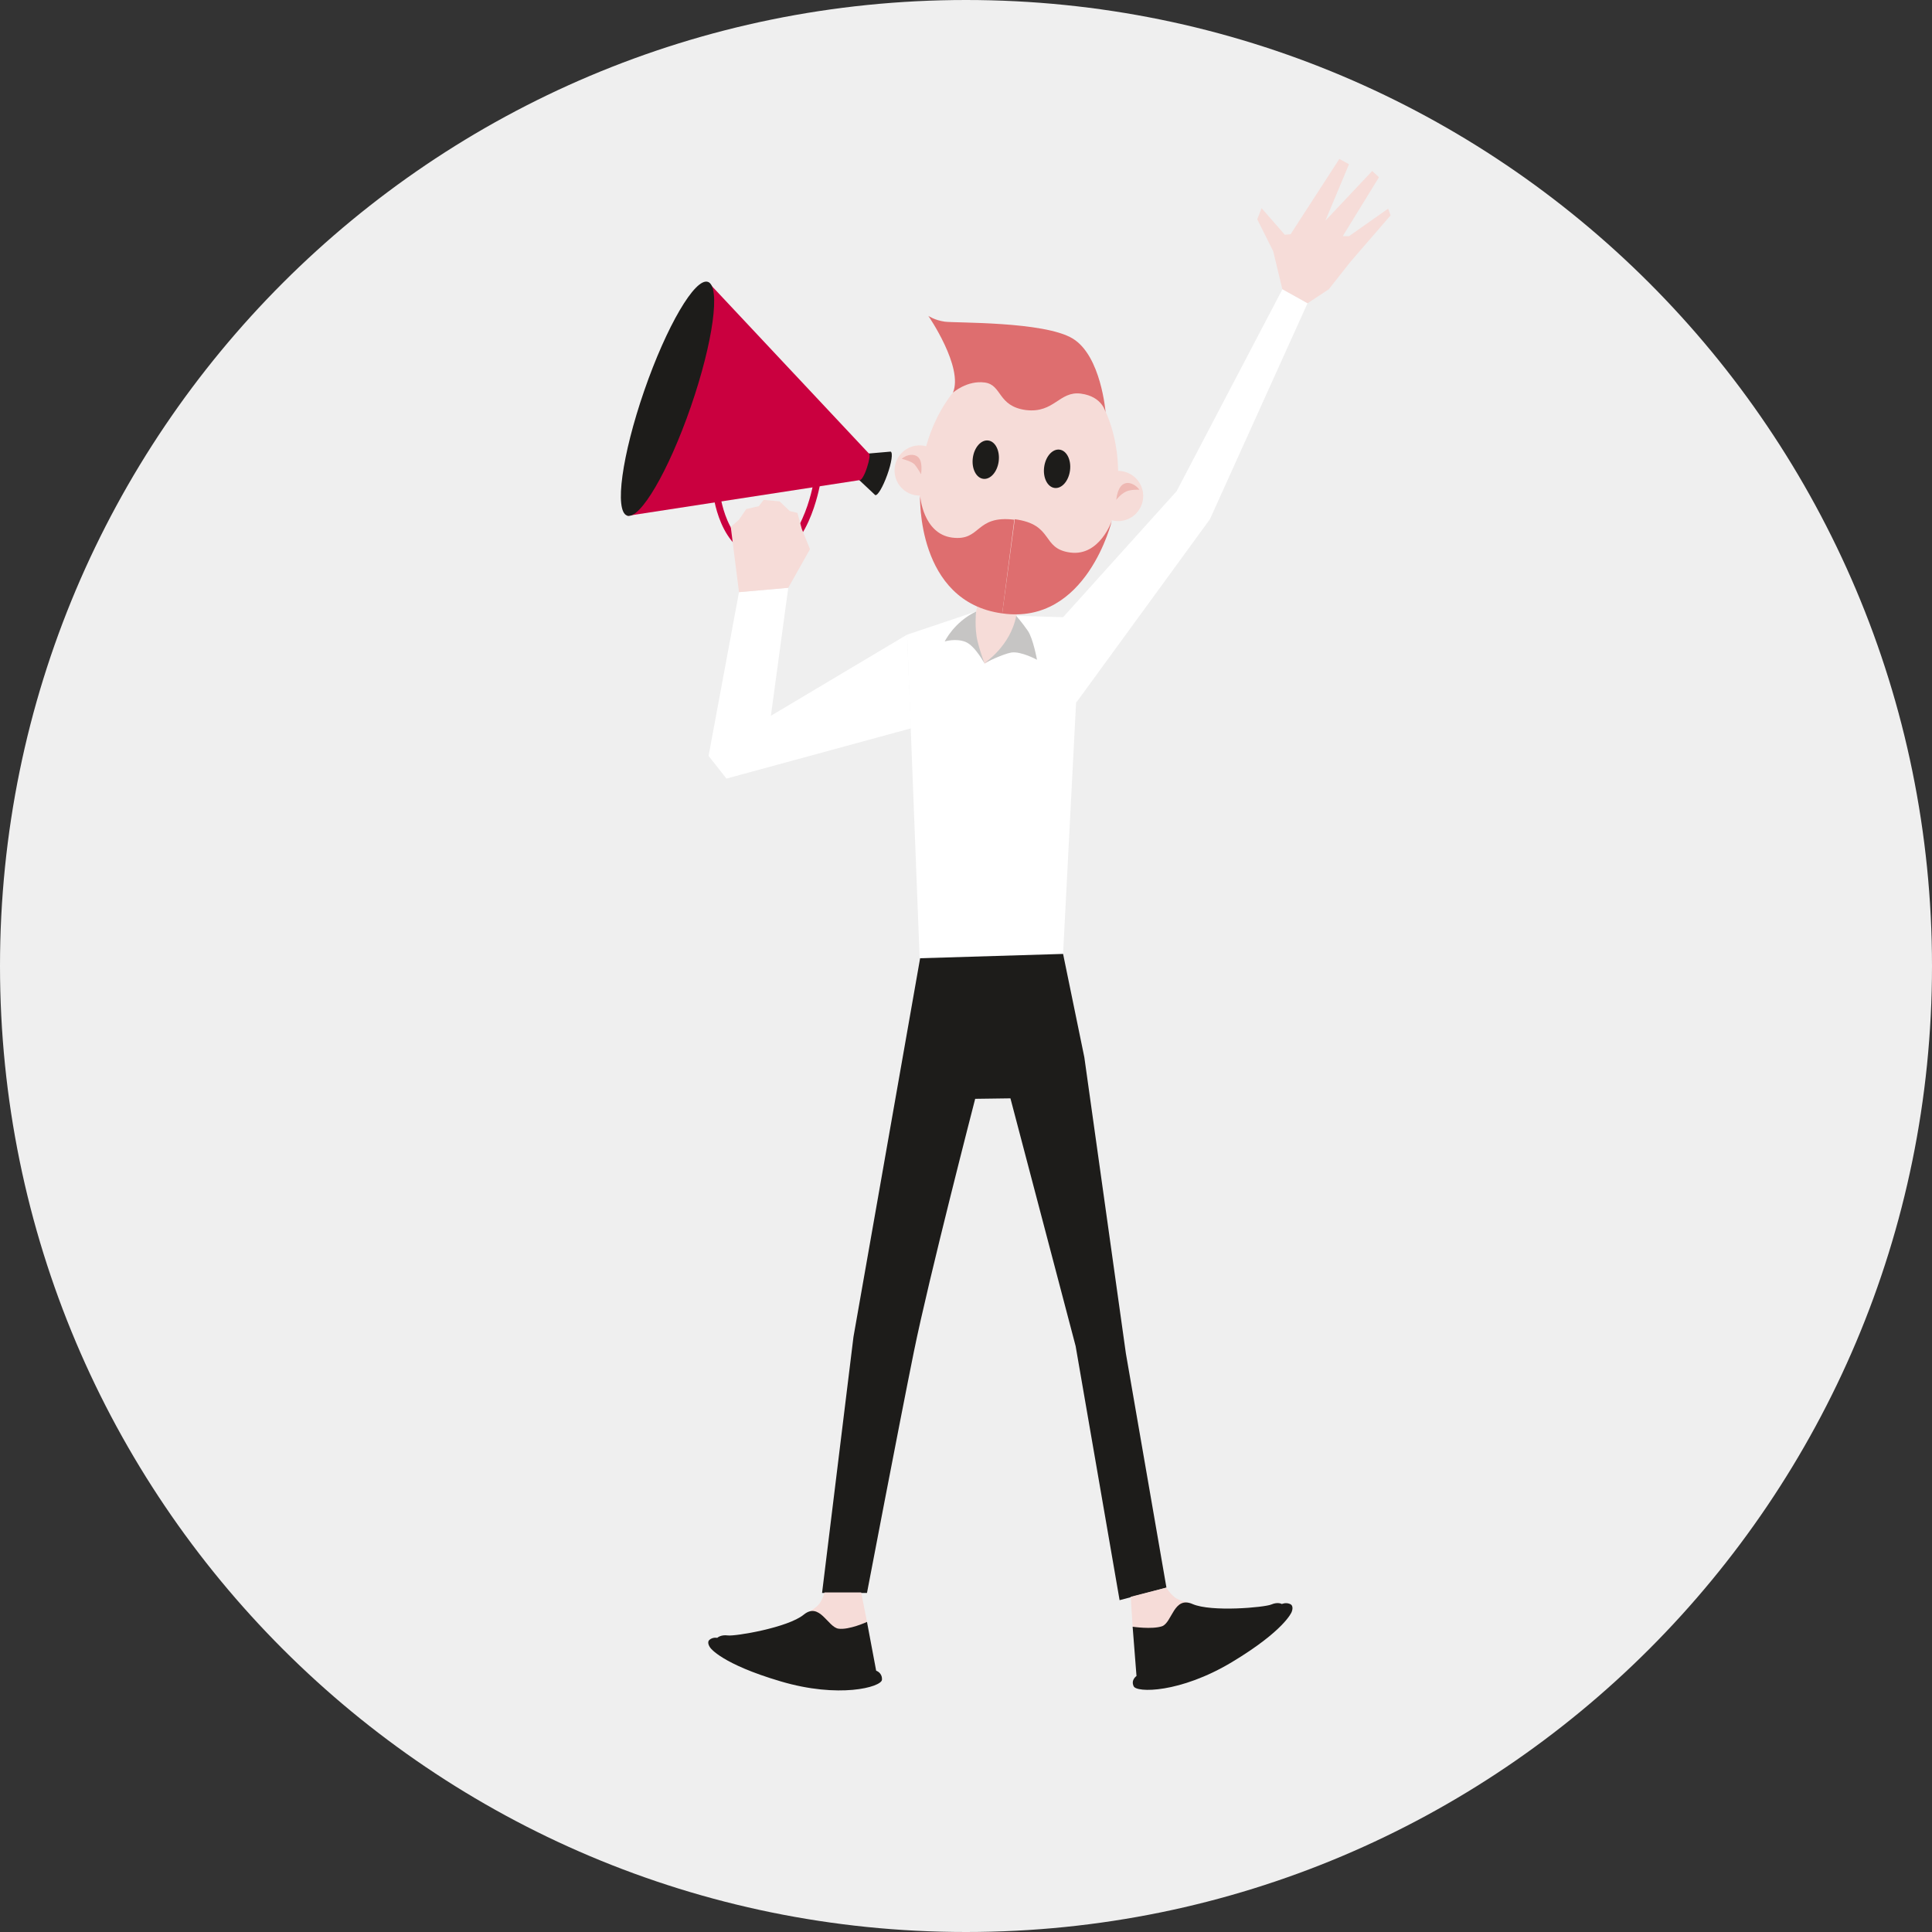 <svg width="200" height="200" viewBox="0 0 200 200" fill="none" xmlns="http://www.w3.org/2000/svg">
<rect x="0" y="0" width="200" height="200" fill="#333333" stroke="none"/>
<path d="M100 200C44.75 200 0 155.25 0 100C0 44.75 44.75 0 100 0C155.25 0 200 44.75 200 100C200 155.25 155.25 200 100 200Z" fill="#EFEFEF"/>
<path d="M101.05 63.3L93.9 65.7L95.2 99.15L110.05 98.75L111.85 63.95L105.2 63.75L101.05 63.3Z" fill="white"/>
<path d="M132.75 29.95L131.8 26L130.15 22.7L130.6 21.549L133 24.299L133.6 24.25L138.65 16.45L139.65 17L137.2 22.849L142.05 17.7L142.75 18.349L139 24.45H139.65L143.7 21.599L143.95 22.299L139.8 27.099L137.55 29.95L135.35 31.399L132.75 29.95Z" fill="#F6DCD8"/>
<path d="M104.651 67.05L105.901 59.9L101.801 59.2L100.551 66.1L101.951 68.7L104.651 67.05Z" fill="#F6DCD8"/>
<path d="M115.6 51.334C116.565 43.912 112.818 37.308 107.232 36.581C101.645 35.855 96.334 41.283 95.37 48.704C94.405 56.126 98.152 62.73 103.738 63.456C109.325 64.183 114.636 58.755 115.6 51.334Z" fill="#F6DCD8"/>
<path d="M116.619 53.794C117.971 53.311 118.676 51.824 118.193 50.471C117.711 49.119 116.223 48.414 114.871 48.897C113.518 49.38 112.813 50.867 113.296 52.22C113.779 53.572 115.266 54.277 116.619 53.794Z" fill="#F6DCD8"/>
<path d="M96.077 51.154C97.429 50.672 98.134 49.184 97.651 47.832C97.169 46.479 95.681 45.774 94.329 46.257C92.976 46.74 92.271 48.227 92.754 49.58C93.237 50.932 94.724 51.637 96.077 51.154Z" fill="#F6DCD8"/>
<path d="M98.651 40.649C99.751 37.999 96.101 32.699 96.101 32.699C96.101 32.699 96.751 33.149 97.801 33.299C98.851 33.449 108.101 33.249 111.051 35.049C114.001 36.849 114.451 42.699 114.451 42.699C114.451 42.699 114.151 41.049 111.901 40.749C109.651 40.449 109.151 42.799 106.201 42.449C103.251 42.049 103.751 39.849 101.951 39.599C100.101 39.349 98.651 40.649 98.651 40.649Z" fill="#DE6E6F"/>
<path d="M103.75 63.499C112.5 64.749 115.1 53.899 115.1 53.899C115.1 53.899 113.85 57.599 110.8 57.199C107.75 56.799 109.15 54.299 105.05 53.749L103.75 63.499Z" fill="#DE6E6F"/>
<path d="M103.75 63.5C94.85 62.3 95.25 51.35 95.25 51.35C95.25 51.35 95.55 55.25 98.55 55.65C101.6 56.05 100.9 53.3 105 53.8L103.75 63.5Z" fill="#DE6E6F"/>
<path d="M115.551 51.749C115.701 50.499 116.151 49.949 116.851 49.999C117.551 50.099 117.951 50.699 117.951 50.699C117.951 50.699 117.001 50.649 116.551 50.899C116.001 51.149 115.551 51.749 115.551 51.749Z" fill="#EEB8B3"/>
<path d="M95.351 49.099C95.501 47.849 95.251 47.199 94.551 47.099C93.851 46.999 93.351 47.499 93.351 47.499C93.351 47.499 94.251 47.699 94.651 48.049C95.001 48.449 95.351 49.099 95.351 49.099Z" fill="#EEB8B3"/>
<path d="M110.767 48.703C110.91 47.608 110.426 46.642 109.686 46.546C108.947 46.45 108.232 47.26 108.09 48.355C107.947 49.451 108.431 50.417 109.171 50.513C109.91 50.609 110.625 49.799 110.767 48.703Z" fill="#1D1C1A"/>
<path d="M103.384 47.758C103.526 46.663 103.042 45.697 102.303 45.601C101.563 45.505 100.848 46.315 100.706 47.41C100.564 48.506 101.048 49.472 101.787 49.568C102.526 49.664 103.241 48.854 103.384 47.758Z" fill="#1D1C1A"/>
<path d="M105.2 63.749C105.2 63.749 105.85 64.499 106.4 65.299C106.95 66.099 107.35 68.299 107.35 68.299C107.35 68.299 105.7 67.399 104.7 67.549C103.8 67.699 101.9 68.649 101.9 68.649C101.9 68.649 104.6 66.899 105.2 63.749Z" fill="#C6C5C4"/>
<path d="M101.051 63.3C101.051 63.3 100.851 65 101.201 66.4C101.551 67.8 101.951 68.75 101.951 68.75C101.951 68.75 100.951 66.85 99.951 66.45C98.951 66.05 97.801 66.4 97.801 66.4C97.801 66.4 98.751 64.4 101.051 63.3Z" fill="#C6C5C4"/>
<path d="M110.05 98.75L112.25 109.45L116.55 140.1L120.75 164.35L115.9 165.65L111.35 139.35L104.6 113.7L100.95 113.75C100.95 113.75 96.15 132.3 94.6 139.95C93.05 147.6 89.75 164.9 89.75 164.9H85.1L88.35 138.4L95.25 99.2L110.05 98.75Z" fill="#1D1C1A"/>
<path d="M89.15 164.849L89.75 167.899L87.25 169.899L83.2 167.149C83.2 167.149 84.35 166.599 84.8 166.049C85.2 165.499 85.35 164.849 85.35 164.849H89.15Z" fill="#F6DCD8"/>
<path d="M89.75 167.9L90.7 172.95C90.7 172.95 91.35 173.15 91.3 173.9C91.2 174.65 86.85 175.85 80.8 174.05C74.7 172.25 73.55 170.6 73.55 170.6C73.55 170.6 73.1 170.05 73.45 169.75C73.8 169.45 74.25 169.55 74.25 169.55C74.25 169.55 74.6 169.2 75.35 169.3C76.1 169.4 81.55 168.5 83.2 167.15C84.85 165.8 85.7 168.45 86.8 168.6C87.9 168.75 89.75 167.9 89.75 167.9Z" fill="#1D1C1A"/>
<path d="M117.05 165.299L117.25 168.399L120.2 169.699L123.4 165.999C123.4 165.999 122.1 165.749 121.6 165.349C121.05 164.899 120.75 164.349 120.75 164.349L117.05 165.299Z" fill="#F6DCD8"/>
<path d="M117.25 168.398L117.65 173.498C117.65 173.498 117.05 173.898 117.35 174.548C117.6 175.248 122.15 175.298 127.55 172.048C132.95 168.798 133.7 166.898 133.7 166.898C133.7 166.898 134 166.248 133.55 166.048C133.1 165.848 132.7 166.048 132.7 166.048C132.7 166.048 132.3 165.798 131.6 166.098C130.9 166.398 125.4 166.898 123.45 166.048C121.5 165.198 121.35 167.948 120.3 168.348C119.25 168.698 117.25 168.398 117.25 168.398Z" fill="#1D1C1A"/>
<path d="M93.901 65.698L79.801 74.099L81.601 60.849L76.501 61.298L73.351 78.249L75.201 80.599L94.301 75.398L93.901 65.698Z" fill="white"/>
<path d="M92.2 46.75L89.9 46.95C89.75 46.9 89.4 47.45 89.15 48.25C88.9 49 88.8 49.65 88.95 49.7L90.6 51.25C90.85 51.35 91.4 50.4 91.85 49.15C92.3 47.9 92.45 46.85 92.2 46.75Z" fill="#1D1C1A"/>
<path d="M89.95 46.95L73.3 29.2L64.95 53.4L89 49.7C89.15 49.75 89.5 49.2 89.75 48.4C90 47.65 90.1 47 89.95 46.95Z" fill="#CA003F"/>
<path d="M71.511 42.111C73.822 35.43 74.617 29.641 73.285 29.18C71.954 28.72 69.002 33.763 66.691 40.444C64.38 47.125 63.586 52.915 64.917 53.375C66.248 53.835 69.2 48.792 71.511 42.111Z" fill="#1D1C1A"/>
<path d="M74.15 50.899C74.15 50.899 74.75 57.049 79 57.399C83.25 57.749 84.55 50.049 84.55 50.049" stroke="#CA003F" stroke-width="0.702" stroke-miterlimit="10"/>
<path d="M76.5 61.3L75.65 54.55L76.5 53.8L77.25 52.7L78.55 52.4L79.05 51.75L80.7 51.9L81.75 52.9L82.55 53.1L83 54.75L83.85 56.85L81.6 60.85L76.5 61.3Z" fill="#F6DCD8"/>
<path d="M110 63.95L121.8 50.85L132.75 29.95L135.35 31.4L125.25 53.75L111.4 72.75L110 63.95Z" fill="white"/>
</svg>
